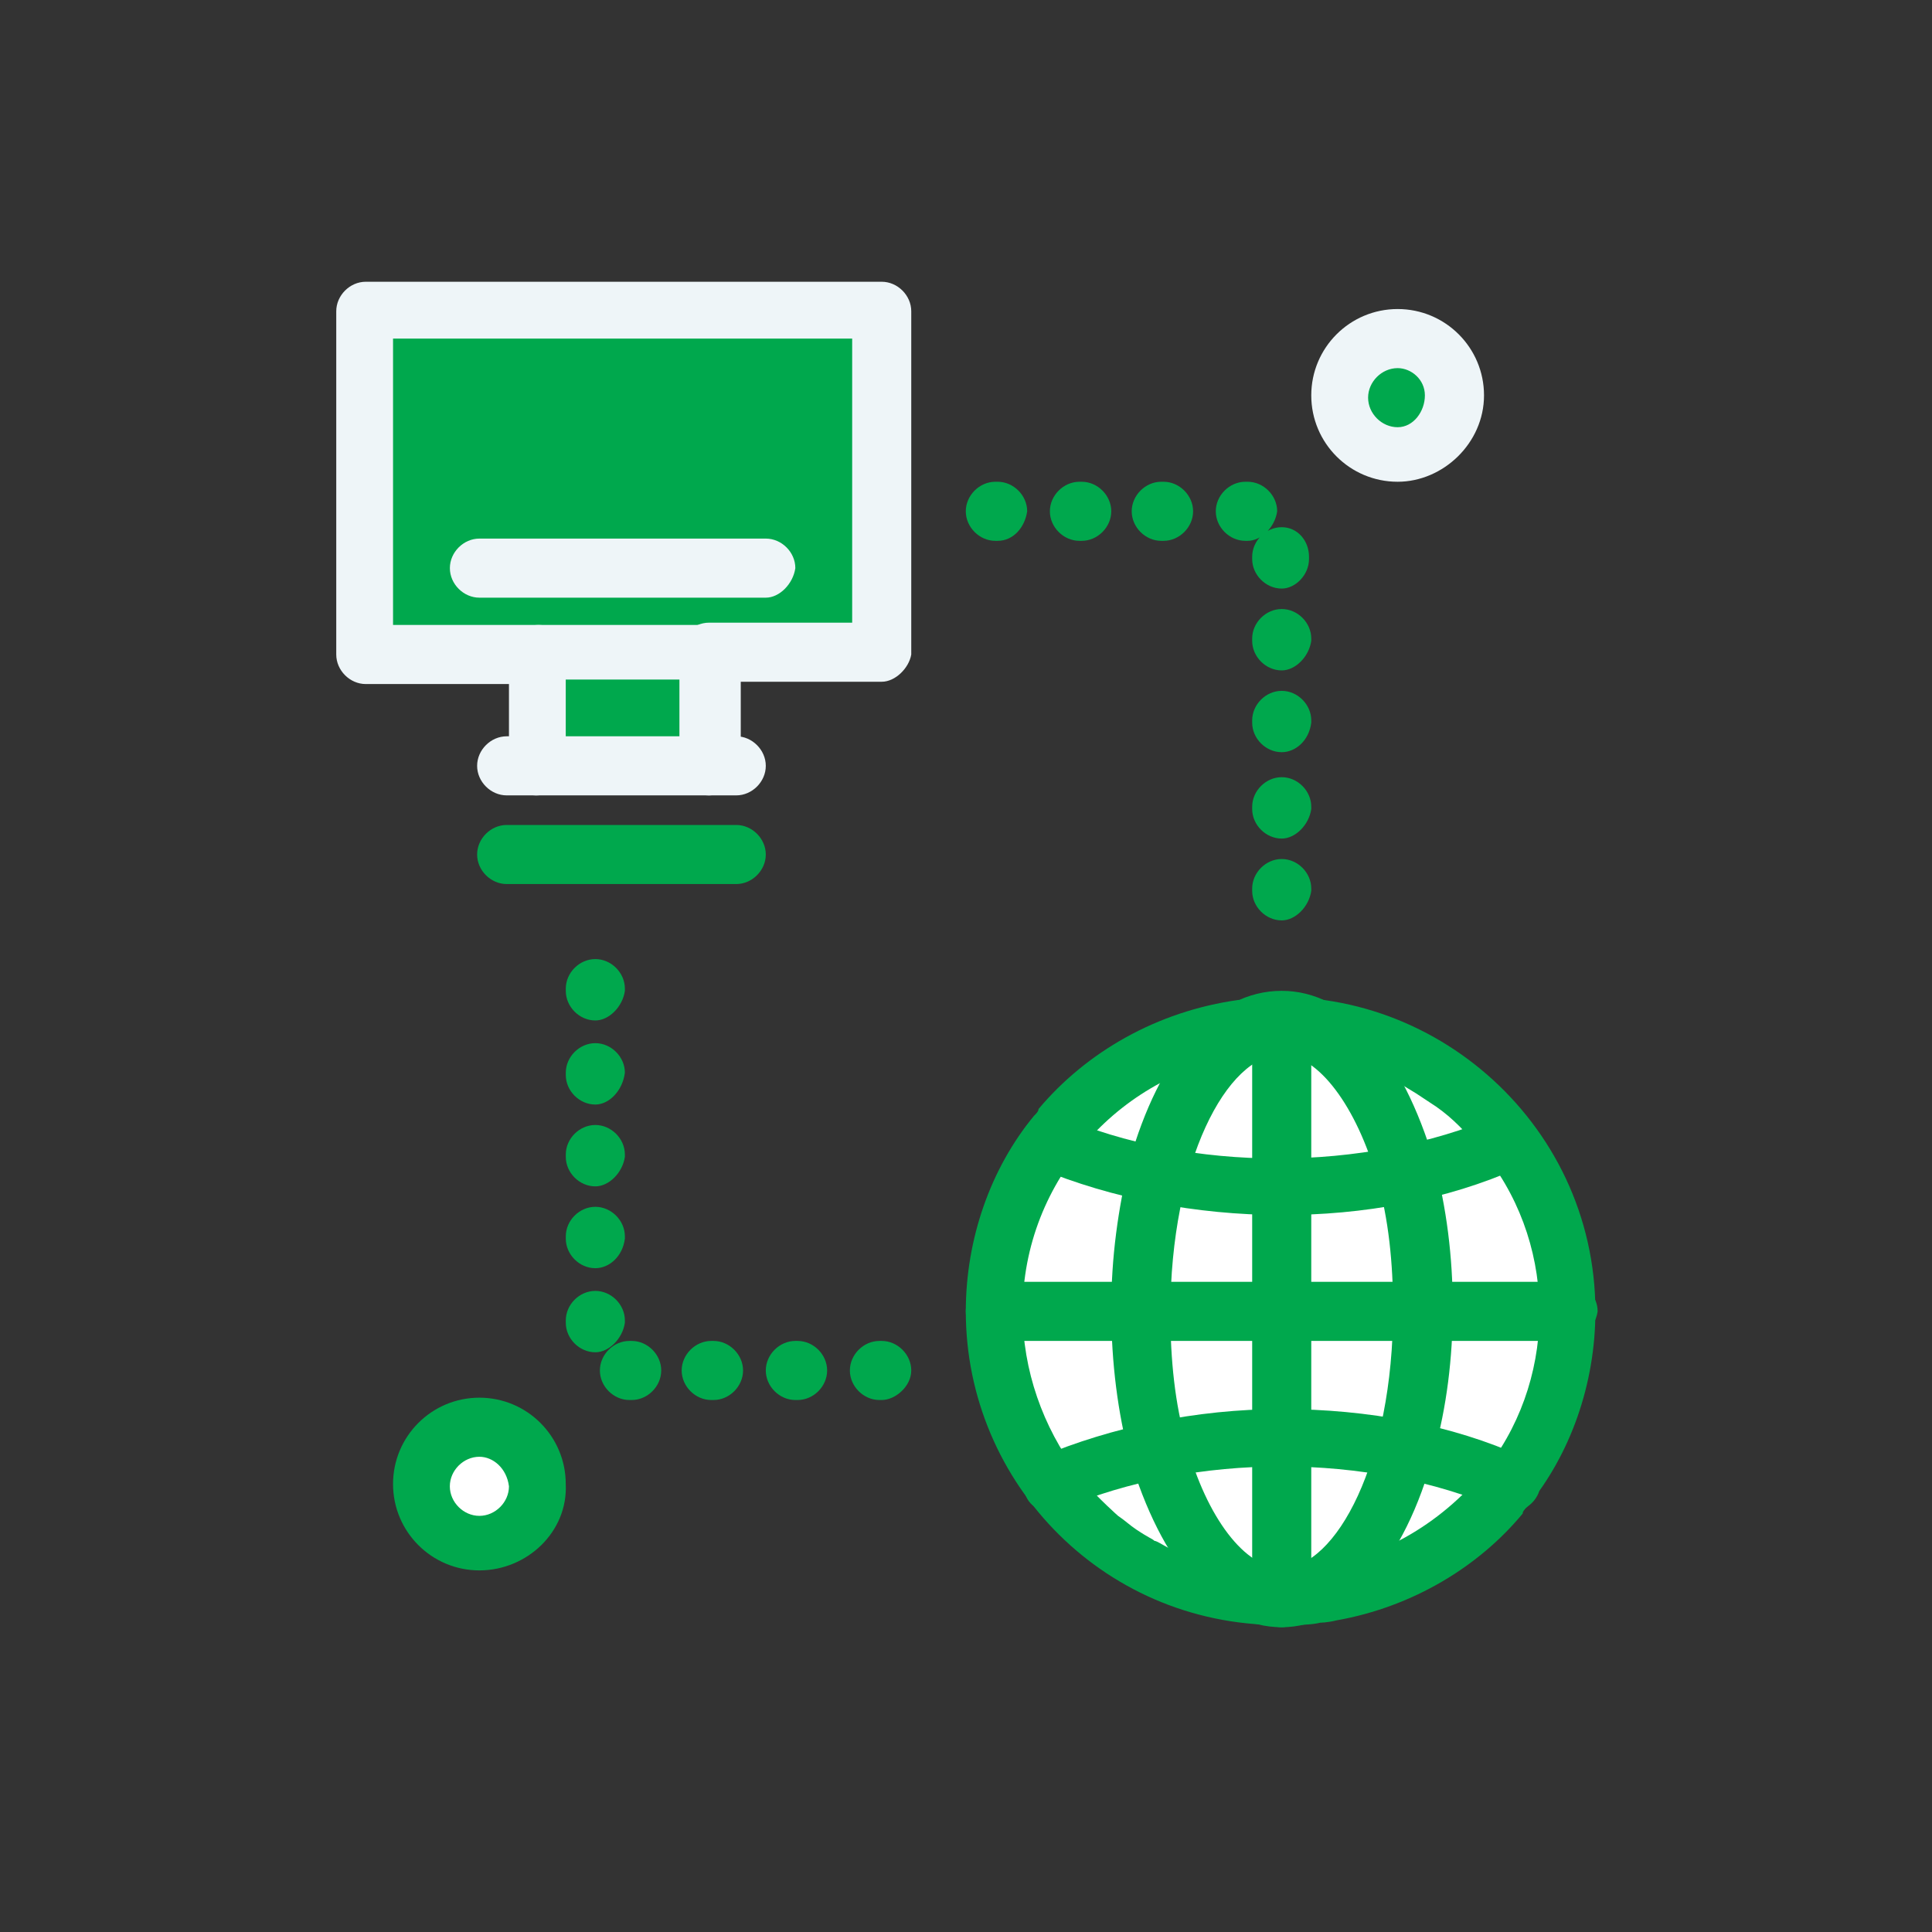 <svg width="48" height="48" viewBox="0 0 48 48" fill="none" xmlns="http://www.w3.org/2000/svg">
<rect x="0" y="0" width="48" height="48" fill="#333333" stroke="none"/>
<g clip-path="url(#clip0_882_10198)">
<path d="M34.724 8.412C35.515 8.412 36.136 9.033 36.136 9.824C36.136 10.614 35.515 11.236 34.724 11.236C33.934 11.236 33.312 10.614 33.312 9.824C33.312 9.033 33.934 8.412 34.724 8.412Z" fill="#00A84D"/>
<path d="M11.911 35.459C12.701 35.459 13.322 36.08 13.322 36.871C13.322 37.661 12.645 38.282 11.911 38.282C11.177 38.282 10.499 37.661 10.499 36.871C10.499 36.08 11.12 35.459 11.911 35.459Z" fill="white"/>
<path d="M37.548 28.345C36.758 28.683 35.854 28.966 34.951 29.135C34.386 26.933 33.2 25.408 31.901 25.408C33.257 25.408 34.499 25.803 35.515 26.368C36.249 26.933 37.04 27.667 37.548 28.345Z" fill="white"/>
<path d="M31.845 35.742C32.918 35.742 33.934 35.855 34.894 36.025C34.329 38.227 33.144 39.751 31.845 39.751V35.742Z" fill="white"/>
<path d="M31.845 39.694C31.111 39.694 30.32 39.581 29.643 39.355H29.586C29.078 39.186 28.626 38.96 28.288 38.734C27.553 38.282 26.763 37.605 26.198 36.871C26.989 36.532 27.892 36.249 28.796 36.08C29.36 38.226 30.49 39.694 31.845 39.694Z" fill="white"/>
<path d="M31.845 32.58V35.686C30.772 35.686 29.755 35.799 28.796 35.968C28.513 34.952 28.344 33.822 28.344 32.58H31.845Z" fill="white"/>
<path d="M35.346 32.58H38.959C38.959 34.161 38.451 35.629 37.548 36.872C36.757 36.533 35.854 36.251 34.95 36.081C35.176 35.008 35.346 33.879 35.346 32.58Z" fill="white"/>
<path d="M38.958 32.579H35.344C35.344 31.337 35.175 30.207 34.893 29.191C35.852 29.021 36.7 28.739 37.49 28.4C38.394 29.53 38.958 30.998 38.958 32.579Z" fill="white"/>
<path d="M37.548 36.87C37.04 37.604 36.249 38.282 35.459 38.734C34.499 39.355 33.2 39.694 31.845 39.694C33.144 39.694 34.329 38.225 34.894 35.967C35.854 36.249 36.757 36.475 37.548 36.87Z" fill="white"/>
<path d="M35.346 32.58H31.788V29.474C32.861 29.474 33.877 29.361 34.837 29.191C35.176 30.208 35.346 31.337 35.346 32.58Z" fill="white"/>
<path d="M31.845 32.58H35.402C35.402 33.822 35.233 34.952 34.95 35.968C33.99 35.799 32.974 35.686 31.901 35.686V32.58H31.845Z" fill="white"/>
<path d="M34.951 29.192C33.991 29.361 32.974 29.474 31.901 29.474V25.465C33.144 25.465 34.33 26.989 34.951 29.192Z" fill="white"/>
<path d="M31.844 35.742V39.751C30.545 39.751 29.36 38.283 28.795 36.025C29.755 35.855 30.771 35.742 31.844 35.742Z" fill="white"/>
<path d="M31.845 29.474V32.58H28.287C28.287 31.337 28.456 30.208 28.739 29.191C29.755 29.361 30.772 29.474 31.845 29.474Z" fill="white"/>
<path d="M31.844 25.465V29.474C30.771 29.474 29.755 29.361 28.795 29.192C29.36 26.989 30.489 25.465 31.844 25.465Z" fill="white"/>
<path d="M31.845 25.465C30.546 25.465 29.36 26.933 28.796 29.192C27.836 29.022 26.989 28.74 26.198 28.401C26.763 27.611 27.553 26.933 28.288 26.538C28.739 26.255 29.304 26.029 29.925 25.86C30.49 25.578 31.111 25.465 31.845 25.465Z" fill="white"/>
<path d="M28.738 29.192C28.455 30.209 28.286 31.338 28.286 32.581H24.672C24.672 31 25.18 29.531 26.084 28.289C26.931 28.741 27.834 28.967 28.738 29.192Z" fill="white"/>
<path d="M28.344 32.58C28.344 33.822 28.513 34.951 28.795 35.968C27.835 36.137 26.988 36.419 26.198 36.758C25.351 35.572 24.786 34.104 24.786 32.467H28.4V32.58H28.344Z" fill="white"/>
<path d="M21.906 7.734V16.261H17.614H13.379H9.088V7.734H21.906Z" fill="#00A84D"/>
<path d="M17.67 16.262H13.379V19.085H17.67V16.262Z" fill="#00A84D"/>
<path d="M21.906 16.938H17.614C17.219 16.938 16.88 16.599 16.88 16.204C16.88 15.809 17.219 15.47 17.614 15.47H21.172V8.412H9.765V15.527H13.379C13.774 15.527 14.113 15.865 14.113 16.261C14.113 16.656 13.774 16.995 13.379 16.995H9.088C8.692 16.995 8.354 16.656 8.354 16.261V7.734C8.354 7.339 8.692 7 9.088 7H21.906C22.301 7 22.64 7.339 22.64 7.734V16.261C22.583 16.599 22.244 16.938 21.906 16.938Z" fill="#EEF5F8"/>
<path d="M17.614 19.762C17.218 19.762 16.88 19.424 16.88 19.028V16.883H14.056V19.028C14.056 19.424 13.717 19.762 13.322 19.762C12.927 19.762 12.645 19.424 12.645 19.085V16.261C12.645 15.866 12.983 15.527 13.379 15.527H17.67C18.065 15.527 18.404 15.866 18.404 16.261V19.085C18.291 19.424 17.953 19.762 17.614 19.762Z" fill="#EEF5F8"/>
<path d="M18.292 19.761H12.589C12.193 19.761 11.854 19.422 11.854 19.027C11.854 18.632 12.193 18.293 12.589 18.293H18.292C18.687 18.293 19.026 18.632 19.026 19.027C19.026 19.422 18.687 19.761 18.292 19.761Z" fill="#EEF5F8"/>
<path d="M18.292 21.964H12.589C12.193 21.964 11.854 21.625 11.854 21.23C11.854 20.835 12.193 20.496 12.589 20.496H18.292C18.687 20.496 19.026 20.835 19.026 21.23C19.026 21.625 18.687 21.964 18.292 21.964Z" fill="#00A84D"/>
<path d="M19.026 14.849H11.911C11.516 14.849 11.177 14.51 11.177 14.115C11.177 13.72 11.516 13.381 11.911 13.381H19.026C19.421 13.381 19.76 13.72 19.76 14.115C19.703 14.51 19.364 14.849 19.026 14.849Z" fill="#EEF5F8"/>
<path d="M31.844 22.867C31.449 22.867 31.11 22.528 31.11 22.133V22.076C31.11 21.681 31.449 21.342 31.844 21.342C32.239 21.342 32.578 21.681 32.578 22.076V22.133C32.522 22.528 32.183 22.867 31.844 22.867ZM31.844 20.834C31.449 20.834 31.11 20.495 31.11 20.1V20.044C31.11 19.648 31.449 19.309 31.844 19.309C32.239 19.309 32.578 19.648 32.578 20.044V20.1C32.522 20.495 32.183 20.834 31.844 20.834ZM31.844 18.688C31.449 18.688 31.11 18.35 31.11 17.954V17.898C31.11 17.503 31.449 17.164 31.844 17.164C32.239 17.164 32.578 17.503 32.578 17.898V17.954C32.522 18.406 32.183 18.688 31.844 18.688ZM31.844 16.656C31.449 16.656 31.11 16.317 31.11 15.921V15.865C31.11 15.47 31.449 15.131 31.844 15.131C32.239 15.131 32.578 15.47 32.578 15.865V15.921C32.522 16.317 32.183 16.656 31.844 16.656ZM31.844 14.623C31.449 14.623 31.11 14.284 31.11 13.889V13.832C31.11 13.437 31.449 13.098 31.844 13.098C32.239 13.098 32.522 13.437 32.522 13.832V13.889C32.522 14.284 32.183 14.623 31.844 14.623ZM30.997 13.437H30.941C30.545 13.437 30.206 13.098 30.206 12.703C30.206 12.308 30.545 11.969 30.941 11.969H30.997C31.392 11.969 31.731 12.308 31.731 12.703C31.675 13.098 31.336 13.437 30.997 13.437ZM28.908 13.437H28.851C28.456 13.437 28.117 13.098 28.117 12.703C28.117 12.308 28.456 11.969 28.851 11.969H28.908C29.303 11.969 29.642 12.308 29.642 12.703C29.642 13.098 29.303 13.437 28.908 13.437ZM26.875 13.437H26.819C26.423 13.437 26.084 13.098 26.084 12.703C26.084 12.308 26.423 11.969 26.819 11.969H26.875C27.27 11.969 27.609 12.308 27.609 12.703C27.609 13.098 27.27 13.437 26.875 13.437ZM24.786 13.437H24.729C24.334 13.437 23.995 13.098 23.995 12.703C23.995 12.308 24.334 11.969 24.729 11.969H24.786C25.181 11.969 25.52 12.308 25.52 12.703C25.463 13.098 25.181 13.437 24.786 13.437Z" fill="#00A84D"/>
<path d="M21.906 34.783H21.849C21.454 34.783 21.115 34.444 21.115 34.049C21.115 33.654 21.454 33.315 21.849 33.315H21.906C22.301 33.315 22.64 33.654 22.64 34.049C22.64 34.444 22.244 34.783 21.906 34.783ZM19.816 34.783H19.76C19.365 34.783 19.026 34.444 19.026 34.049C19.026 33.654 19.365 33.315 19.76 33.315H19.816C20.212 33.315 20.55 33.654 20.55 34.049C20.55 34.444 20.212 34.783 19.816 34.783ZM17.727 34.783H17.671C17.275 34.783 16.936 34.444 16.936 34.049C16.936 33.654 17.275 33.315 17.671 33.315H17.727C18.122 33.315 18.461 33.654 18.461 34.049C18.461 34.444 18.122 34.783 17.727 34.783ZM15.694 34.783H15.638C15.242 34.783 14.904 34.444 14.904 34.049C14.904 33.654 15.242 33.315 15.638 33.315H15.694C16.09 33.315 16.428 33.654 16.428 34.049C16.428 34.444 16.09 34.783 15.694 34.783ZM14.791 33.597C14.395 33.597 14.057 33.258 14.057 32.863V32.806C14.057 32.411 14.395 32.072 14.791 32.072C15.186 32.072 15.525 32.411 15.525 32.806V32.863C15.468 33.258 15.13 33.597 14.791 33.597ZM14.791 31.508C14.395 31.508 14.057 31.169 14.057 30.774V30.717C14.057 30.322 14.395 29.983 14.791 29.983C15.186 29.983 15.525 30.322 15.525 30.717V30.774C15.468 31.225 15.13 31.508 14.791 31.508ZM14.791 29.475C14.395 29.475 14.057 29.136 14.057 28.741V28.684C14.057 28.289 14.395 27.95 14.791 27.95C15.186 27.95 15.525 28.289 15.525 28.684V28.741C15.468 29.136 15.13 29.475 14.791 29.475ZM14.791 27.442C14.395 27.442 14.057 27.103 14.057 26.708V26.651C14.057 26.256 14.395 25.917 14.791 25.917C15.186 25.917 15.525 26.256 15.525 26.651C15.468 27.103 15.13 27.442 14.791 27.442ZM14.791 25.353C14.395 25.353 14.057 25.014 14.057 24.619V24.562C14.057 24.167 14.395 23.828 14.791 23.828C15.186 23.828 15.525 24.167 15.525 24.562V24.619C15.468 25.014 15.13 25.353 14.791 25.353Z" fill="#00A84D"/>
<path d="M34.724 11.969C33.538 11.969 32.578 11.009 32.578 9.823C32.578 8.638 33.538 7.678 34.724 7.678C35.91 7.678 36.87 8.638 36.87 9.823C36.87 11.009 35.853 11.969 34.724 11.969ZM34.724 9.146C34.329 9.146 33.99 9.485 33.99 9.88C33.99 10.275 34.329 10.614 34.724 10.614C35.119 10.614 35.401 10.219 35.401 9.823C35.401 9.428 35.063 9.146 34.724 9.146Z" fill="#EEF5F8"/>
<path d="M11.91 39.016C10.725 39.016 9.765 38.056 9.765 36.87C9.765 35.685 10.725 34.725 11.91 34.725C13.096 34.725 14.056 35.685 14.056 36.87C14.113 38.056 13.096 39.016 11.91 39.016ZM11.91 36.193C11.515 36.193 11.176 36.532 11.176 36.927C11.176 37.322 11.515 37.661 11.91 37.661C12.306 37.661 12.645 37.322 12.645 36.927C12.588 36.475 12.249 36.193 11.91 36.193Z" fill="#00A84D"/>
<path d="M25.802 29.022C25.463 28.853 25.294 28.458 25.407 28.119C25.576 27.78 25.972 27.611 26.31 27.724C29.585 29.135 33.877 29.135 37.209 27.724C37.547 27.554 37.999 27.724 38.112 28.119C38.282 28.458 38.112 28.909 37.717 29.022C34.159 30.604 29.473 30.547 25.802 29.022Z" fill="#00A84D"/>
<path d="M37.265 37.492C33.989 36.081 29.698 36.081 26.366 37.492C26.027 37.662 25.576 37.492 25.463 37.097C25.294 36.758 25.463 36.307 25.858 36.194C27.609 35.46 29.698 35.008 31.844 35.008C33.989 35.008 36.079 35.403 37.829 36.194C38.168 36.363 38.337 36.758 38.224 37.097C38.055 37.492 37.603 37.662 37.265 37.492Z" fill="#00A84D"/>
<path d="M31.844 40.428C30.207 40.428 28.852 38.847 28.061 36.193C27.779 35.12 27.609 33.878 27.609 32.523C27.609 31.224 27.779 30.038 28.061 28.852C28.795 26.255 30.15 24.617 31.844 24.617C33.482 24.617 34.837 26.198 35.628 28.852C36.249 31.111 36.249 33.878 35.628 36.08C34.894 38.847 33.425 40.428 31.844 40.428ZM31.844 26.198C30.489 26.198 29.078 28.852 29.078 32.636C29.078 33.765 29.191 34.894 29.473 35.854C29.981 37.718 30.941 38.96 31.844 38.96C33.2 38.96 34.611 36.306 34.611 32.523C34.611 31.393 34.498 30.264 34.216 29.304C33.708 27.497 32.748 26.198 31.844 26.198Z" fill="#00A84D"/>
<path d="M31.844 40.428C31.449 40.428 31.11 40.09 31.11 39.694V25.465C31.11 25.069 31.449 24.73 31.844 24.73C32.24 24.73 32.578 25.069 32.578 25.465V39.694C32.522 40.09 32.183 40.428 31.844 40.428Z" fill="#00A84D"/>
<path d="M38.959 33.314H24.729C24.334 33.314 23.995 32.975 23.995 32.58C23.995 32.184 24.334 31.846 24.729 31.846H38.959C39.354 31.846 39.693 32.184 39.693 32.58C39.637 32.975 39.298 33.314 38.959 33.314Z" fill="#00A84D"/>
<path d="M23.995 32.579C23.995 30.772 24.616 29.022 25.689 27.723C25.746 27.666 25.802 27.61 25.802 27.553C26.988 26.142 28.738 25.125 30.771 24.843H30.828C35.401 24.222 39.637 27.836 39.637 32.579C39.637 34.386 39.016 36.136 37.943 37.435C37.886 37.492 37.83 37.548 37.83 37.605C36.757 38.903 35.119 39.92 33.199 40.259C32.973 40.315 32.804 40.315 32.804 40.315C32.578 40.372 32.239 40.372 32.014 40.372C27.496 40.484 23.995 36.871 23.995 32.579ZM32.578 38.96C34.385 38.734 35.91 37.774 36.983 36.419C38.733 34.104 38.677 30.772 36.757 28.513C36.757 28.513 36.7 28.457 36.644 28.401C36.305 28.005 35.966 27.666 35.514 27.384C35.176 27.158 35.176 27.158 34.893 26.989C34.837 26.932 34.329 26.65 33.595 26.424C32.748 26.198 31.901 26.142 31.054 26.198C27.891 26.593 25.407 29.304 25.407 32.579C25.407 34.047 25.915 35.459 26.762 36.588C26.931 36.758 26.875 36.701 26.875 36.758C27.327 37.266 27.778 37.661 27.778 37.661C27.948 37.774 28.061 37.887 28.23 38C28.569 38.226 28.625 38.226 28.682 38.282C28.738 38.282 28.908 38.395 29.021 38.452C29.303 38.621 29.585 38.734 29.981 38.847C30.884 38.96 31.788 39.016 32.578 38.96Z" fill="#00A84D"/>
</g>
<defs>
<clipPath id="clip0_882_10198">
<rect width="48" height="48" fill="white"/>
</clipPath>
</defs>
</svg>
